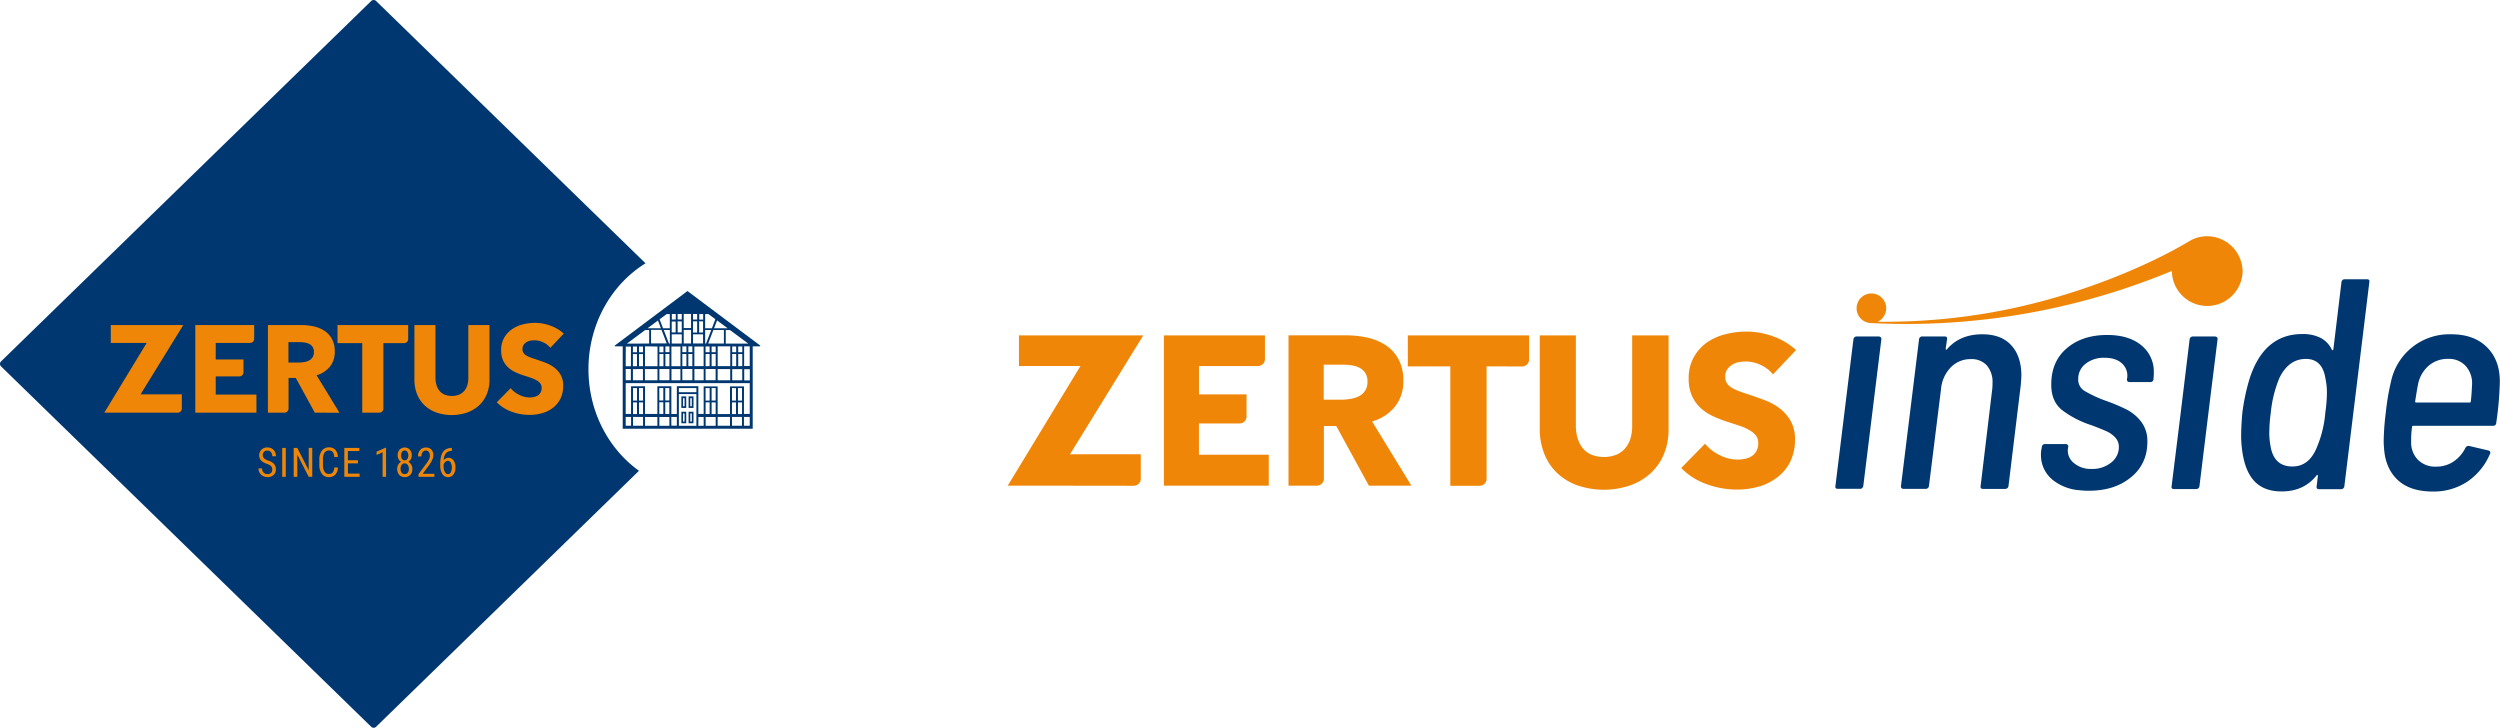 <svg id="Ebene_1" data-name="Ebene 1" xmlns="http://www.w3.org/2000/svg" viewBox="0 0 1662.13 483.86"><defs><style>.cls-1{fill:#003770;}.cls-2{fill:#ef8607;}.cls-3{fill:none;}</style></defs><path class="cls-1" d="M391.24,245.49c0-30.14,15.27-56.43,37.93-70.43L250.05.66a2.33,2.33,0,0,0-3.25,0L.71,240.26a2.31,2.31,0,0,0-.07,3.27.46.46,0,0,0,.07.07L246.8,483.2a2.33,2.33,0,0,0,3.25,0L424.83,313C404.58,298.48,391.24,273.66,391.24,245.49Z" transform="translate(0 0)"/><path class="cls-2" d="M181,312.1a3,3,0,0,0-.76-2.21,8,8,0,0,0-2.77-1.49,12,12,0,0,1-3.06-1.52,5.32,5.32,0,0,1-1.58-1.82,5.45,5.45,0,0,1,1-6.09,5.35,5.35,0,0,1,3.93-1.48,5.72,5.72,0,0,1,3,.75,5.06,5.06,0,0,1,2,2.1,6.28,6.28,0,0,1,.7,3H181a4.1,4.1,0,0,0-.84-2.76,3,3,0,0,0-2.43-1,3,3,0,0,0-2.23.82,3.13,3.13,0,0,0-.79,2.3,2.7,2.7,0,0,0,.85,2,7.76,7.76,0,0,0,2.65,1.47,9.1,9.1,0,0,1,4,2.3,5.28,5.28,0,0,1,1.2,3.59,4.87,4.87,0,0,1-1.5,3.74,5.7,5.7,0,0,1-4.06,1.4,6.47,6.47,0,0,1-3-.73,5.43,5.43,0,0,1-2.19-2.06,5.77,5.77,0,0,1-.8-3h2.39a3.82,3.82,0,0,0,1,2.77,3.57,3.57,0,0,0,2.67,1,3.11,3.11,0,0,0,2.36-.82A3,3,0,0,0,181,312.1Z" transform="translate(0 0)"/><path class="cls-2" d="M190,317h-2.38V297.8H190Z" transform="translate(0 0)"/><path class="cls-2" d="M207.61,317h-2.39l-7.57-14.79V317h-2.39V297.8h2.39l7.6,14.86V297.75h2.36Z" transform="translate(0 0)"/><path class="cls-2" d="M224.65,310.84a7.14,7.14,0,0,1-1.71,4.73,5.75,5.75,0,0,1-4.38,1.64A5.39,5.39,0,0,1,214,315a9.63,9.63,0,0,1-1.68-6v-3.48a9.35,9.35,0,0,1,1.73-5.92,5.63,5.63,0,0,1,4.69-2.17,5.4,5.4,0,0,1,4.24,1.66,7.36,7.36,0,0,1,1.63,4.76h-2.4a6,6,0,0,0-1-3.35,3,3,0,0,0-2.49-1,3.38,3.38,0,0,0-3,1.53,8,8,0,0,0-1,4.51v3.52a8.58,8.58,0,0,0,1,4.47,3.15,3.15,0,0,0,2.83,1.55,3.38,3.38,0,0,0,2.67-.93,6,6,0,0,0,1-3.37Z" transform="translate(0 0)"/><path class="cls-2" d="M238,308.07h-6.69v6.81h7.79V317H228.93V297.8h10v2.07h-7.66V306H238Z" transform="translate(0 0)"/><path class="cls-2" d="M256.69,317h-2.32V300.69l-4,1.81v-2.22l5.92-2.62h.37Z" transform="translate(0 0)"/><path class="cls-2" d="M273.76,302.76a5.09,5.09,0,0,1-.63,2.56,4.65,4.65,0,0,1-1.69,1.75,4.7,4.7,0,0,1,2,1.9,5.39,5.39,0,0,1,.72,2.8,5.59,5.59,0,0,1-1.39,4,5.28,5.28,0,0,1-7.33,0,6.26,6.26,0,0,1-.68-6.83,4.55,4.55,0,0,1,1.93-1.88,4.49,4.49,0,0,1-1.68-1.75,5.39,5.39,0,0,1-.61-2.55,5.47,5.47,0,0,1,1.3-3.85,4.79,4.79,0,0,1,6.77,0l0,0A5.55,5.55,0,0,1,273.76,302.76Zm-1.93,8.95a4.28,4.28,0,0,0-.77-2.64,2.42,2.42,0,0,0-2-1,2.37,2.37,0,0,0-2,1,4.31,4.31,0,0,0-.73,2.63,4.12,4.12,0,0,0,.72,2.59,2.47,2.47,0,0,0,2.05.92,2.42,2.42,0,0,0,2-.92,4.14,4.14,0,0,0,.73-2.58Zm-.35-8.91a3.88,3.88,0,0,0-.68-2.38,2,2,0,0,0-1.72-.93,2.1,2.1,0,0,0-1.76.91,4.07,4.07,0,0,0-.65,2.4,3.83,3.83,0,0,0,.67,2.39,2.16,2.16,0,0,0,3,.47,2.1,2.1,0,0,0,.47-.47,3.9,3.9,0,0,0,.65-2.39Z" transform="translate(0 0)"/><path class="cls-2" d="M288.8,317H278.23v-1.76l5.39-7.25a15.5,15.5,0,0,0,1.69-2.75,5.54,5.54,0,0,0,.48-2.27,4.12,4.12,0,0,0-.7-2.48,2.2,2.2,0,0,0-1.85-.95,2.7,2.7,0,0,0-2.23,1,4.69,4.69,0,0,0-.78,2.91h-2.3a6.3,6.3,0,0,1,1.43-4.29,4.89,4.89,0,0,1,3.88-1.63,4.62,4.62,0,0,1,3.56,1.4,5.28,5.28,0,0,1,1.3,3.74c0,1.9-1,4.14-2.92,6.74L281,315h7.83Z" transform="translate(0 0)"/><path class="cls-2" d="M300.42,297.74v2.07h-.37a4.63,4.63,0,0,0-3.6,1.57A7.64,7.64,0,0,0,295,306a4,4,0,0,1,5.59-.86,4.25,4.25,0,0,1,1,1,7.91,7.91,0,0,1,1.22,4.59,7.57,7.57,0,0,1-1.36,4.77,4.49,4.49,0,0,1-7.34-.32,9.67,9.67,0,0,1-1.4-5.5v-.93a19.21,19.21,0,0,1,.84-6.3A6.9,6.9,0,0,1,296,299a7.28,7.28,0,0,1,4.08-1.18Zm-2.63,8.65a2.53,2.53,0,0,0-1.73.72,4.1,4.1,0,0,0-1.14,1.85v1a7.83,7.83,0,0,0,.81,3.8,2.34,2.34,0,0,0,2,1.47,2.26,2.26,0,0,0,2-1.2,7.4,7.4,0,0,0,0-6.37,2.2,2.2,0,0,0-1.94-1.27Z" transform="translate(0 0)"/><path class="cls-2" d="M76.5,274.36H69.34L97.52,228H73.66V216.13h48.18L93.45,262.19h27.43v9.46a2.71,2.71,0,0,1-2.71,2.71Z" transform="translate(0 0)"/><path class="cls-2" d="M129.85,274.36V216.13H169v9.13a2.71,2.71,0,0,1-2.68,2.74H143.43v11h18.44v8.56a2.71,2.71,0,0,1-2.71,2.71H143.43v12.1h27.06v12Z" transform="translate(0 0)"/><path class="cls-2" d="M209.28,274.36l-12.64-23.11h-4.8v20.4a2.71,2.71,0,0,1-2.71,2.71h-11V216.13h22.21a39.45,39.45,0,0,1,8.18.86,21.43,21.43,0,0,1,7.16,2.92,15.29,15.29,0,0,1,5,5.43,17,17,0,0,1,1.9,8.39,15.48,15.48,0,0,1-3.21,10,17.48,17.48,0,0,1-8.89,5.76l15.22,24.92ZM208.7,234a5.91,5.91,0,0,0-.86-3.33,6,6,0,0,0-2.23-2,9.71,9.71,0,0,0-3.06-.94,22.4,22.4,0,0,0-3.27-.25h-7.52v13.57h6.7a22.18,22.18,0,0,0,3.55-.29,11.62,11.62,0,0,0,3.31-1A6,6,0,0,0,208.7,234Z" transform="translate(0 0)"/><path class="cls-2" d="M254.9,228.14v43.51a2.71,2.71,0,0,1-2.71,2.71H240.84V228.14H224.39v-12h47v9.3a2.71,2.71,0,0,1-2.71,2.71Z" transform="translate(0 0)"/><path class="cls-2" d="M323.68,262a21,21,0,0,1-5.06,7.41,23.43,23.43,0,0,1-7.94,4.81,31.72,31.72,0,0,1-20.68,0,22.58,22.58,0,0,1-7.82-4.81,20.8,20.8,0,0,1-4.93-7.41,25.71,25.71,0,0,1-1.73-9.58V216.13h14v35.12a16.06,16.06,0,0,0,.62,4.52A11.65,11.65,0,0,0,292,259.6a9,9,0,0,0,3.37,2.67,13.43,13.43,0,0,0,10.12,0,9.27,9.27,0,0,0,3.41-2.67,10.67,10.67,0,0,0,1.9-3.83,17.24,17.24,0,0,0,.57-4.52V216.13h14.07V252.4A25,25,0,0,1,323.68,262Z" transform="translate(0 0)"/><path class="cls-2" d="M365.89,231.26a12.94,12.94,0,0,0-4.73-3.66,13.29,13.29,0,0,0-5.64-1.35,16.92,16.92,0,0,0-2.84.24,7.29,7.29,0,0,0-2.59.95,6.41,6.41,0,0,0-1.93,1.81,4.84,4.84,0,0,0-.78,2.84,4.43,4.43,0,0,0,.62,2.46,5.45,5.45,0,0,0,1.81,1.73,16.37,16.37,0,0,0,2.83,1.36c1.1.41,2.33.83,3.7,1.27,2,.67,4.06,1.39,6.17,2.18a23.12,23.12,0,0,1,5.84,3.17,16.45,16.45,0,0,1,4.36,4.89,14.12,14.12,0,0,1,1.73,7.28,19.14,19.14,0,0,1-1.85,8.68,17.23,17.23,0,0,1-5,6.05,21.07,21.07,0,0,1-7.15,3.53,29.93,29.93,0,0,1-8.31,1.15A34.16,34.16,0,0,1,340,273.66a25.49,25.49,0,0,1-9.71-6.2l9.22-9.38a16.9,16.9,0,0,0,5.63,4.4,15.32,15.32,0,0,0,6.95,1.77,13.79,13.79,0,0,0,3-.33,7.64,7.64,0,0,0,2.59-1.07,5.25,5.25,0,0,0,1.77-2,6.13,6.13,0,0,0,.66-3,4.71,4.71,0,0,0-.82-2.79A8.06,8.06,0,0,0,357,253a18.19,18.19,0,0,0-3.78-1.73q-2.27-.78-5.14-1.68a51.22,51.22,0,0,1-5.47-2.14,18.53,18.53,0,0,1-4.77-3.17,14.66,14.66,0,0,1-3.37-4.69,15.88,15.88,0,0,1-1.28-6.7,16.4,16.4,0,0,1,2-8.31,17.05,17.05,0,0,1,5.18-5.67,22.2,22.2,0,0,1,7.24-3.25,32.41,32.41,0,0,1,8.14-1,30.07,30.07,0,0,1,10.07,1.81,26,26,0,0,1,9,5.34Z" transform="translate(0 0)"/><rect class="cls-3" x="490.59" y="267.48" width="2.69" height="7.76"/><rect class="cls-3" x="486.61" y="267.48" width="2.66" height="7.76"/><rect class="cls-3" x="473.08" y="267.48" width="2.69" height="7.76"/><rect class="cls-3" x="415.99" y="245.32" width="3.43" height="7.44"/><rect class="cls-3" x="490.59" y="258.03" width="2.69" height="8.26"/><rect class="cls-3" x="473.08" y="258.03" width="2.69" height="8.26"/><rect class="cls-3" x="469.1" y="267.48" width="2.66" height="7.76"/><polygon class="cls-3" points="443.25 228.29 439.8 219.29 432.86 219.29 432.86 228.29 443.25 228.29"/><rect class="cls-3" x="486.61" y="258.03" width="2.66" height="8.26"/><rect class="cls-3" x="486.61" y="277.22" width="6.67" height="5.85"/><rect class="cls-3" x="477.09" y="277.22" width="8.2" height="5.85"/><polygon class="cls-3" points="498.46 254.74 415.99 254.74 415.99 275.24 419.56 275.24 419.56 257.44 419.56 257.44 419.56 256.84 428.86 256.84 428.86 258.03 428.86 258.03 428.86 275.24 437.06 275.24 437.06 257.44 437.06 257.44 437.06 256.84 446.37 256.84 446.37 258.03 446.37 258.03 446.37 275.24 450.01 275.24 450.01 257.99 450.01 257.99 450.01 256.8 464.3 256.8 464.3 257.44 464.3 257.44 464.3 275.24 467.79 275.24 467.79 258.03 467.79 258.03 467.79 256.84 477.09 256.84 477.09 257.44 477.09 257.44 477.09 275.24 485.29 275.24 485.29 258.03 485.29 257.44 485.29 256.84 494.6 256.84 494.6 257.44 494.6 258.03 494.6 275.24 498.46 275.24 498.46 254.74"/><rect class="cls-3" x="450.52" y="213.64" width="2.74" height="7.36"/><rect class="cls-3" x="454.57" y="219.3" width="4.87" height="8.99"/><rect class="cls-3" x="464.81" y="213.58" width="2.61" height="7.42"/><rect class="cls-3" x="460.76" y="222.19" width="6.66" height="6.1"/><rect class="cls-3" x="469.1" y="245.32" width="6.67" height="7.44"/><rect class="cls-3" x="454.57" y="208.68" width="4.87" height="9.43"/><rect class="cls-3" x="442.4" y="230.27" width="2.66" height="3.82"/><rect class="cls-3" x="453.64" y="245.32" width="6.66" height="7.44"/><rect class="cls-3" x="438.39" y="245.32" width="6.67" height="7.44"/><rect class="cls-3" x="457.66" y="230.27" width="2.65" height="3.81"/><rect class="cls-3" x="453.64" y="230.27" width="2.69" height="3.81"/><rect class="cls-3" x="469.1" y="230.27" width="2.66" height="3.81"/><rect class="cls-3" x="424.85" y="258.03" width="2.69" height="8.26"/><rect class="cls-3" x="428.86" y="277.22" width="8.2" height="5.85"/><rect class="cls-3" x="469.1" y="258.03" width="2.66" height="8.26"/><rect class="cls-3" x="438.38" y="258.03" width="2.66" height="8.26"/><rect class="cls-3" x="438.38" y="277.22" width="6.67" height="5.85"/><rect class="cls-3" x="424.85" y="267.48" width="2.69" height="7.76"/><rect class="cls-3" x="494.74" y="230.27" width="3.72" height="13.07"/><rect class="cls-3" x="442.36" y="267.48" width="2.69" height="7.76"/><rect class="cls-3" x="420.87" y="277.22" width="6.67" height="5.85"/><rect class="cls-3" x="420.87" y="258.03" width="2.66" height="8.26"/><rect class="cls-3" x="420.87" y="267.48" width="2.66" height="7.76"/><rect class="cls-3" x="458.95" y="264.7" width="0.98" height="5.38"/><path class="cls-3" d="M451.33,262v21.12H463V262Zm4.95,19.45H453v-7.66h3.25Zm0-10.18H453v-7.66h3.25Zm4.79,10.18h-3.26v-7.66h3.26Zm-3.26-10.18v-7.66h3.26v7.66Z" transform="translate(0 0)"/><rect class="cls-3" x="458.95" y="274.88" width="0.98" height="5.39"/><rect class="cls-3" x="469.1" y="277.22" width="6.67" height="5.85"/><rect class="cls-3" x="442.36" y="258.03" width="2.69" height="8.26"/><rect class="cls-3" x="464.3" y="277.22" width="3.48" height="5.85"/><rect class="cls-3" x="454.16" y="264.7" width="0.98" height="5.38"/><rect class="cls-3" x="446.37" y="277.22" width="3.65" height="5.85"/><rect class="cls-3" x="438.38" y="267.48" width="2.66" height="7.76"/><rect class="cls-3" x="454.16" y="274.88" width="0.98" height="5.39"/><rect class="cls-3" x="451.33" y="257.99" width="11.65" height="2.77"/><rect class="cls-3" x="446.38" y="245.32" width="5.95" height="7.44"/><rect class="cls-3" x="486.75" y="230.27" width="2.65" height="3.81"/><rect class="cls-3" x="486.75" y="235.27" width="2.65" height="8.07"/><rect class="cls-3" x="490.72" y="235.27" width="2.7" height="8.07"/><rect class="cls-3" x="477.09" y="230.27" width="8.34" height="13.07"/><rect class="cls-3" x="490.72" y="230.27" width="2.7" height="3.81"/><rect class="cls-3" x="461.63" y="245.32" width="6.15" height="7.44"/><rect class="cls-3" x="420.74" y="245.32" width="6.67" height="7.44"/><rect class="cls-3" x="428.73" y="245.32" width="8.34" height="7.44"/><rect class="cls-3" x="486.75" y="245.32" width="6.67" height="7.44"/><polygon class="cls-3" points="474.21 219.3 470.76 228.29 481.15 228.29 481.15 219.3 474.21 219.3"/><rect class="cls-3" x="477.09" y="245.32" width="8.34" height="7.44"/><rect class="cls-3" x="420.74" y="235.27" width="2.7" height="8.07"/><rect class="cls-3" x="415.99" y="277.22" width="3.57" height="5.85"/><rect class="cls-3" x="460.76" y="213.58" width="2.74" height="7.42"/><polygon class="cls-3" points="482.47 219.3 482.47 228.29 497.43 228.29 485.29 219.3 482.47 219.3"/><rect class="cls-3" x="494.6" y="277.22" width="3.86" height="5.85"/><polygon class="cls-3" points="476.66 212.9 474.66 218.11 483.68 218.11 476.66 212.9"/><polygon class="cls-3" points="440.76 218.11 445.27 218.11 445.27 208.68 443.18 208.68 438.48 212.16 440.76 218.11"/><polygon class="cls-3" points="468.74 208.68 468.74 218.11 473.25 218.11 475.56 212.09 470.95 208.68 468.74 208.68"/><rect class="cls-3" x="415.99" y="230.27" width="3.43" height="13.07"/><polygon class="cls-3" points="439.35 218.11 437.38 212.98 430.47 218.11 439.35 218.11"/><polygon class="cls-3" points="431.54 228.29 431.54 219.29 428.87 219.29 416.74 228.29 431.54 228.29"/><rect class="cls-3" x="494.74" y="245.32" width="3.72" height="7.44"/><rect class="cls-3" x="457.66" y="235.27" width="2.65" height="8.07"/><rect class="cls-3" x="461.63" y="230.27" width="6.15" height="13.07"/><rect class="cls-3" x="453.64" y="235.27" width="2.69" height="8.07"/><rect class="cls-3" x="469.1" y="235.27" width="2.66" height="8.07"/><rect class="cls-3" x="473.07" y="235.27" width="2.69" height="8.07"/><rect class="cls-3" x="446.38" y="230.27" width="5.95" height="13.07"/><rect class="cls-3" x="446.59" y="222.19" width="6.67" height="6.1"/><rect class="cls-3" x="446.59" y="213.64" width="2.61" height="7.36"/><rect class="cls-3" x="450.52" y="208.68" width="2.74" height="3.64"/><rect class="cls-3" x="473.07" y="230.27" width="2.69" height="3.81"/><rect class="cls-3" x="438.39" y="230.27" width="2.69" height="3.82"/><rect class="cls-3" x="438.39" y="235.27" width="2.69" height="8.07"/><rect class="cls-3" x="442.4" y="235.27" width="2.66" height="8.07"/><polygon class="cls-3" points="468.74 219.3 468.74 228.29 469.35 228.29 472.8 219.3 468.74 219.3"/><rect class="cls-3" x="460.76" y="208.68" width="2.74" height="3.71"/><rect class="cls-3" x="424.76" y="230.27" width="2.65" height="3.81"/><rect class="cls-3" x="428.73" y="230.27" width="8.34" height="13.07"/><rect class="cls-3" x="424.76" y="235.27" width="2.65" height="8.07"/><polygon class="cls-3" points="444.66 228.29 445.27 228.29 445.27 219.29 441.21 219.29 444.66 228.29"/><rect class="cls-3" x="420.74" y="230.27" width="2.7" height="3.81"/><rect class="cls-3" x="464.81" y="208.68" width="2.61" height="3.71"/><rect class="cls-3" x="446.59" y="208.68" width="2.61" height="3.64"/><path class="cls-1" d="M453,271.22h3.25v-7.66H453Zm1.13-6.52h1v5.38h-1Z" transform="translate(0 0)"/><path class="cls-1" d="M457.81,263.56v7.66h3.26v-7.66Zm2.12,6.52h-1V264.7h1Z" transform="translate(0 0)"/><path class="cls-1" d="M453,281.4h3.25v-7.66H453Zm1.13-6.52h1v5.38h-1Z" transform="translate(0 0)"/><path class="cls-1" d="M457.81,281.4h3.26v-7.66h-3.26Zm1.14-6.52h1v5.38h-1Z" transform="translate(0 0)"/><path class="cls-1" d="M505.35,229.68l-48.19-36.11a.15.15,0,0,0-.2,0l-48.14,36.11a.32.32,0,0,0-.05.45.33.33,0,0,0,.24.12h5v54.62a.18.18,0,0,0,.17.18h86.09a.18.18,0,0,0,.17-.18V230.25h4.72a.32.32,0,0,0,.31-.33A.33.33,0,0,0,505.35,229.68Zm-6.89,13.66h-3.72V230.27h3.72Zm-77.59,39.73v-5.85h6.67v5.85Zm2.66-25v8.26h-2.66V258Zm4,17.21h-2.69v-7.76h2.69Zm0-8.95h-2.69V258h2.69Zm-6.67,1.19h2.66v7.76h-2.66Zm8,9.74h8.2v5.85h-8.2Zm9.52,5.85v-5.85h6.67v5.85ZM441,258v8.26h-2.66V258Zm4,17.21h-2.69v-7.76H445Zm0-8.95h-2.69V258H445Zm-6.67,1.19H441v7.76h-2.66Zm8,9.74H450V283h-3.64ZM463,258v2.77H451.33V258Zm-11.65,25.08V262H463v21.12Zm13-5.85h3.49v5.85H464.3Zm4.8,5.85v-5.85h6.67v5.85Zm2.66-25v8.26H469.1V258Zm4,17.21h-2.69v-7.76h2.69Zm0-9h-2.69V258h2.69Zm-6.67,1.19h2.66v7.76h-2.7Zm8,9.74h8.2v5.85h-8.2Zm9.52,5.85v-5.85h6.67v5.85Zm2.66-25v8.26h-2.66V258Zm4,8.26h-2.69V258h2.69Zm-6.67,1.19h2.66v7.76h-2.66Zm4,7.76v-7.76h2.69v7.76Zm4-17.21v-1.19h-9.31v18.4h-8.2v-17.8h0v-.6h-9.31V258h0v17.21H464.3v-17.8h0v-.64H450V258h0v17.25h-3.64V258h0v-1.19h-9.31v.6h0v17.8h-8.2V258h0v-1.19h-9.3v.6h0v17.8H416v-20.5h82.47v20.5H494.6ZM416,245.32h3.43v7.44H416Zm23.81-26,3.45,9h-10.4v-9Zm29.3,33.46v-7.44h6.67v7.44Zm-15.46,0v-7.44h6.67v7.44Zm-15.25,0v-7.44h6.67v7.44Zm21.92-18.68h-2.65v-3.81h2.65Zm-6.67-3.81h2.7v3.81h-2.7Zm-8.58,3.81H442.4v-3.81h2.66Zm14.38-25.4v9.43h-4.87V208.7Zm-6.18,5V221h-2.74v-7.36Zm1.31,5.66h4.87v9h-4.87Zm14.53,11h2.66v3.81H469.1Zm-8.34-2v-6.1h6.66v6.1Zm6.66-7.29h-2.61v-7.42h2.61Zm-3.93,0h-2.73v-7.42h2.73Zm-2.73-8.61v-3.71h2.73v3.71Zm-7.5-3.71v3.64h-2.74v-3.64Zm-6.67,5h2.61V221H446.6Zm0,8.55h6.67v6.1H446.6Zm-5.5,8.08v3.81h-2.7v-3.81Zm-2.7,5h2.7v8.07h-2.7Zm4,8.07v-8.07h2.66v8.07Zm4-13.07h6v13.07h-6Zm7.26,5h2.7v8.07h-2.7Zm4,8.07v-8.07h2.65v8.07Zm4-13.07h6.15v13.07h-6.15Zm7.47,5h2.66v8.07H469.1Zm4,8.07v-8.07h2.7v8.07Zm2.7-9.26h-2.7v-3.81h2.7Zm-7-5.79v-9h4.06l-3.45,9Zm-1.32-15.9H464.9v-3.71h2.61Zm-18.22-3.71v3.64h-2.61v-3.64Zm-3.93,19.61h-.61l-3.45-9h4.06Zm-8.2,2v13.07h-8.34v-13.2Zm-9.66,0v3.81h-2.65V230.4Zm0,5v8.07h-2.65V235.4Zm-4-5v3.81h-2.7V230.4Zm-2.7,5h2.7v8.07h-2.7Zm6.67,10v7.44H420.8V245.4Zm1.32,0h8.34v7.44h-8.34Zm17.65,0h5.95v7.44h-5.95Zm15.25,0h6.15v7.44h-6.15Zm15.46,0h8.34v7.44h-8.34Zm9.66,7.44V245.4h6.67v7.44Zm2.65-22.49v3.81h-2.65v-3.81Zm-2.65,5h2.65v8.07h-2.65Zm4,8.07v-8.07h2.7v8.07Zm2.7-9.26h-2.7v-3.81h2.7Zm-8,9.26h-8.34V230.27h8.34Zm-14.67-15,3.45-9h7v9Zm3.9-10.18,2-5.21,7,5.21Zm-1.41,0h-4.51v-9.43H471l4.6,3.41Zm-28-9.43v9.43h-4.51l-2.28-5.94,4.7-3.49Zm-5.92,9.43h-8.88l6.91-5.13Zm-7.81,1.19v9H416.8l12.13-9Zm-15.55,11h3.43v13.07H416Zm82.47,22.49H494.8v-7.44h3.72Zm-16-24.47v-9h2.82l12.13,9ZM416,277.22h3.57v5.85H416Zm78.61,5.85v-5.85h3.86v5.85Z" transform="translate(0 0)"/><path class="cls-2" d="M682.32,322.88H670l48.34-79.53H677.45V223H760.1l-48.7,79h47.05v16.32a4.65,4.65,0,0,1-4.64,4.65Z" transform="translate(0 0)"/><path class="cls-2" d="M773.84,322.88V223H841v15.66a4.65,4.65,0,0,1-4.56,4.7h-39.3v18.87h31.63V276.9a4.65,4.65,0,0,1-4.65,4.65h-27v20.76h46.42V322.9Z" transform="translate(0 0)"/><path class="cls-2" d="M912.25,280.22a30.09,30.09,0,0,0,15.25-9.94A26.6,26.6,0,0,0,933,253.13a29.41,29.41,0,0,0-3.26-14.4,26.07,26.07,0,0,0-8.58-9.31,36.8,36.8,0,0,0-12.28-5,64.94,64.94,0,0,0-14-1.47H856.67v99.94h18.87a4.67,4.67,0,0,0,4.65-4.56V283.23h8.23l21.68,39.65h28.26Zm-8.91-16.7a20.54,20.54,0,0,1-5.67,1.72,38.89,38.89,0,0,1-6.09.5h-11.5V242.46H893a36.26,36.26,0,0,1,5.61.43,16.41,16.41,0,0,1,5.25,1.61,10.28,10.28,0,0,1,3.83,3.43,10.05,10.05,0,0,1,1.47,5.71A10.28,10.28,0,0,1,903.34,263.52Z" transform="translate(0 0)"/><path class="cls-2" d="M988.36,243.59v74.73a4.65,4.65,0,0,1-4.64,4.65H964.24V243.59H936V223h80.62v16a4.65,4.65,0,0,1-4.65,4.65h0Z" transform="translate(0 0)"/><path class="cls-2" d="M1106.36,301.68a36.27,36.27,0,0,1-8.68,12.71,40.19,40.19,0,0,1-13.63,8.25,54.57,54.57,0,0,1-35.47,0,38.71,38.71,0,0,1-13.42-8.25,35.81,35.81,0,0,1-8.45-12.71,44,44,0,0,1-3-16.44V223h24v60.24a27.47,27.47,0,0,0,1.06,7.76,20,20,0,0,0,3.19,6.57,15.59,15.59,0,0,0,5.73,4.58,23.07,23.07,0,0,0,17.36,0,15.86,15.86,0,0,0,5.85-4.58,18.25,18.25,0,0,0,3.26-6.57,29.86,29.86,0,0,0,1-7.76V223h24.19v62.22A43.18,43.18,0,0,1,1106.36,301.68Z" transform="translate(0 0)"/><path class="cls-2" d="M1178.77,248.94a22.2,22.2,0,0,0-8.12-6.28,22.84,22.84,0,0,0-9.67-2.31,29.37,29.37,0,0,0-4.87.41,12.51,12.51,0,0,0-4.45,1.71,11.16,11.16,0,0,0-3.31,3.11,8.31,8.31,0,0,0-1.34,4.87,7.62,7.62,0,0,0,1.07,4.22,9.37,9.37,0,0,0,3.1,3A28.18,28.18,0,0,0,1156,260c1.88.71,4,1.43,6.34,2.18,3.44,1.15,7,2.39,10.59,3.74a39.33,39.33,0,0,1,10,5.35,28.19,28.19,0,0,1,7.48,8.39,24.3,24.3,0,0,1,3,12.49,32.87,32.87,0,0,1-3.18,14.89,29.62,29.62,0,0,1-8.57,10.29,36.08,36.08,0,0,1-12.25,6.16,51.35,51.35,0,0,1-14.26,2,58.75,58.75,0,0,1-20.74-3.69,44,44,0,0,1-16.66-10.64L1133.58,295a29,29,0,0,0,9.66,7.55,26.31,26.31,0,0,0,12,3,22.8,22.8,0,0,0,5.14-.56,13.37,13.37,0,0,0,4.45-1.84,9.27,9.27,0,0,0,3-3.43,10.54,10.54,0,0,0,1.14-5.14,8.09,8.09,0,0,0-1.41-4.79,13.65,13.65,0,0,0-4-3.53,30.88,30.88,0,0,0-6.48-3q-3.88-1.33-8.82-2.88a86.87,86.87,0,0,1-9.38-3.68,31.64,31.64,0,0,1-8.19-5.43,25.5,25.5,0,0,1-5.78-8.05,27.32,27.32,0,0,1-2.19-11.49,28.06,28.06,0,0,1,3.43-14.26,29.24,29.24,0,0,1,8.75-9.79,37.12,37.12,0,0,1,12.47-5.51,55.66,55.66,0,0,1,14-1.72,51.44,51.44,0,0,1,17.28,3.11,44.6,44.6,0,0,1,15.44,9.16Z" transform="translate(0 0)"/><path class="cls-1" d="M1337.12,229.49q-6.61-7.25-19.21-7.24-14.75,0-23.31,9.76c-.26.39-.5.55-.71.5s-.29-.31-.29-.71l.88-6.12c.27-1.32-.26-2-1.58-2h-14.75a2.11,2.11,0,0,0-2.27,1.95v0l-12,97.41a1.52,1.52,0,0,0,.29,1.39,1.74,1.74,0,0,0,1.31.6h14.73a2.14,2.14,0,0,0,2.27-2l8-64.14a23.58,23.58,0,0,1,6.48-14.63,18,18,0,0,1,13.25-5.49,13.71,13.71,0,0,1,10.75,4.18,16.9,16.9,0,0,1,3.76,11.82,33,33,0,0,1-.19,4l-7.7,64.28c-.28,1.32.26,2,1.59,2h14.74a2.13,2.13,0,0,0,2.2-2l8.16-67.12c.26-3.2.4-5.39.4-6.57Q1343.8,236.65,1337.12,229.49Z" transform="translate(0 0)"/><path class="cls-1" d="M1423.57,229.49q-8.25-6.77-22.61-6.78-16.53,0-26.88,8.85t-10.3,24.21q0,11.18,7.28,16.93a64.77,64.77,0,0,0,19.48,10c4.53,1.71,7.88,3.09,10.07,4.08a17.26,17.26,0,0,1,5.73,4.12,9,9,0,0,1,2.39,6.36,12.92,12.92,0,0,1-5.15,10.3,19.82,19.82,0,0,1-13,4.22,17.21,17.21,0,0,1-11.83-4,10.48,10.48,0,0,1-3.9-9.37l.21-1.2a1.49,1.49,0,0,0-.31-1.39,1.83,1.83,0,0,0-1.49-.6h-13.73a2.06,2.06,0,0,0-2,2l-.39,2a16.76,16.76,0,0,0-.21,3,21.12,21.12,0,0,0,8.58,17.43,32.39,32.39,0,0,0,15.87,6.19h.38a53.79,53.79,0,0,0,7.07.43q17.15,0,28-9a28.43,28.43,0,0,0,9.65-14.39,29.8,29.8,0,0,0,1-5.29c.13-1.3.2-2.61.2-3.92a21,21,0,0,0-4.08-13.25,28.6,28.6,0,0,0-9.76-8.16,120.59,120.59,0,0,0-14-5.87,83.27,83.27,0,0,1-13.94-6.49,8.72,8.72,0,0,1-4.19-7.85,12.63,12.63,0,0,1,4.87-10.18,19.52,19.52,0,0,1,12.61-4q7.58,0,11.65,3.79a10.88,10.88,0,0,1,3.43,9.56l-.19.81c0,1.32.59,2,1.72,2h13.55a2.11,2.11,0,0,0,2.41-1.76,2.08,2.08,0,0,0,0-.23v-.42a27.86,27.86,0,0,0,.2-4A22.31,22.31,0,0,0,1423.57,229.49Z" transform="translate(0 0)"/><path class="cls-1" d="M1474,224.31a1.87,1.87,0,0,0-1.51-.6h-14.53a2.14,2.14,0,0,0-2.2,2l-6,49.44-1.36,11-4.59,37c-.28,1.32.25,2,1.57,2h14.76a2.11,2.11,0,0,0,2.18-2l7.3-59.56,4.72-37.86A1.48,1.48,0,0,0,1474,224.31Z" transform="translate(0 0)"/><path class="cls-1" d="M1573.66,185.66h-14.74a2.12,2.12,0,0,0-2.2,2l-5.38,44.6c-.12.39-.29.6-.5.6s-.36-.14-.5-.39a17.34,17.34,0,0,0-7.36-7.77,25.72,25.72,0,0,0-12.35-2.6q-25.5,0-35.06,29.89a138.48,138.48,0,0,0-4.77,22.69q-.75,9.18-.76,14a69.26,69.26,0,0,0,.42,8.76q1.57,14.93,8.06,22.12t18.42,7.17q14.93,0,23.3-10.76c.14-.27.31-.34.5-.2a.69.69,0,0,1,.31.6l-.81,6.86c-.26,1.32.27,2,1.59,2h14.74a2.13,2.13,0,0,0,2.09-2.08L1570.81,224l.15-1.21,4.29-35.15C1575.51,186.33,1575,185.66,1573.66,185.66ZM1546,274.3a74.31,74.31,0,0,1-5.39,22.5q-5.14,13.36-16.52,13.35-12.35,0-14.55-13.72a45.41,45.41,0,0,1-.78-9.16,100.41,100.41,0,0,1,1-13,79.85,79.85,0,0,1,5.76-23.1q6.18-12.53,17.54-12.54,10.95,0,13,12.93a44.69,44.69,0,0,1,1,9.57A101.25,101.25,0,0,1,1546,274.3Z" transform="translate(0 0)"/><path class="cls-1" d="M1653.43,230.83q-8.68-8.67-24-8.58a39.58,39.58,0,0,0-39.64,30.88,161.62,161.62,0,0,0-3.59,21.3,161.94,161.94,0,0,0-1.39,18.14,44.09,44.09,0,0,0,.21,5.14c.51,9,3.55,16.13,9,21.31s13.32,7.77,23.4,7.77a40.45,40.45,0,0,0,23-6.57,41.71,41.71,0,0,0,15-18.34,1.52,1.52,0,0,0-1-2.38l-12.75-3a2.35,2.35,0,0,0-2.59,1.39,23.46,23.46,0,0,1-8,9.08,20.57,20.57,0,0,1-11.54,3.27,16.08,16.08,0,0,1-12-4.58,16.36,16.36,0,0,1-4.48-12,63.85,63.85,0,0,1,.6-9.77.71.71,0,0,1,.61-.79h53.17a2,2,0,0,0,2.19-1.77,1.55,1.55,0,0,0,0-.22,214.9,214.9,0,0,0,2.38-27.29Q1662.09,239.4,1653.43,230.83Zm-10.71,36a.72.72,0,0,1-.62.81h-35.78c-.39,0-.6-.28-.6-.81.81-5.14,1.46-9.09,2-11.75a22,22,0,0,1,7.07-12,19.23,19.23,0,0,1,12.85-4.48,15.06,15.06,0,0,1,11.66,4.69,17.16,17.16,0,0,1,4.27,12C1643.31,261,1643,264.81,1642.72,266.85Z" transform="translate(0 0)"/><path class="cls-1" d="M1250.47,224.31a1.81,1.81,0,0,0-1.49-.6h-14.54a2.1,2.1,0,0,0-2.18,2l-.43,3.43-.38,3-9.45,77-.09.73L1220.3,323c-.26,1.32.27,2,1.59,2h14.74a2.29,2.29,0,0,0,1.2-.31,2.55,2.55,0,0,0,1-1.72l12-97.4A1.48,1.48,0,0,0,1250.47,224.31Z" transform="translate(0 0)"/><path class="cls-2" d="M1491,180.51a23.52,23.52,0,0,1-47,.62,8.34,8.34,0,0,1,0-1A462,462,0,0,1,1354.74,207a459.74,459.74,0,0,1-111.2,7.77,9.84,9.84,0,1,1,4.74-.86,410.19,410.19,0,0,0,76.32-6.29c55.77-9.94,104.53-31.48,130.38-46.94l2-1.13a23.23,23.23,0,0,1,10.17-2.49A23.67,23.67,0,0,1,1491,180.51Z" transform="translate(0 0)"/></svg>